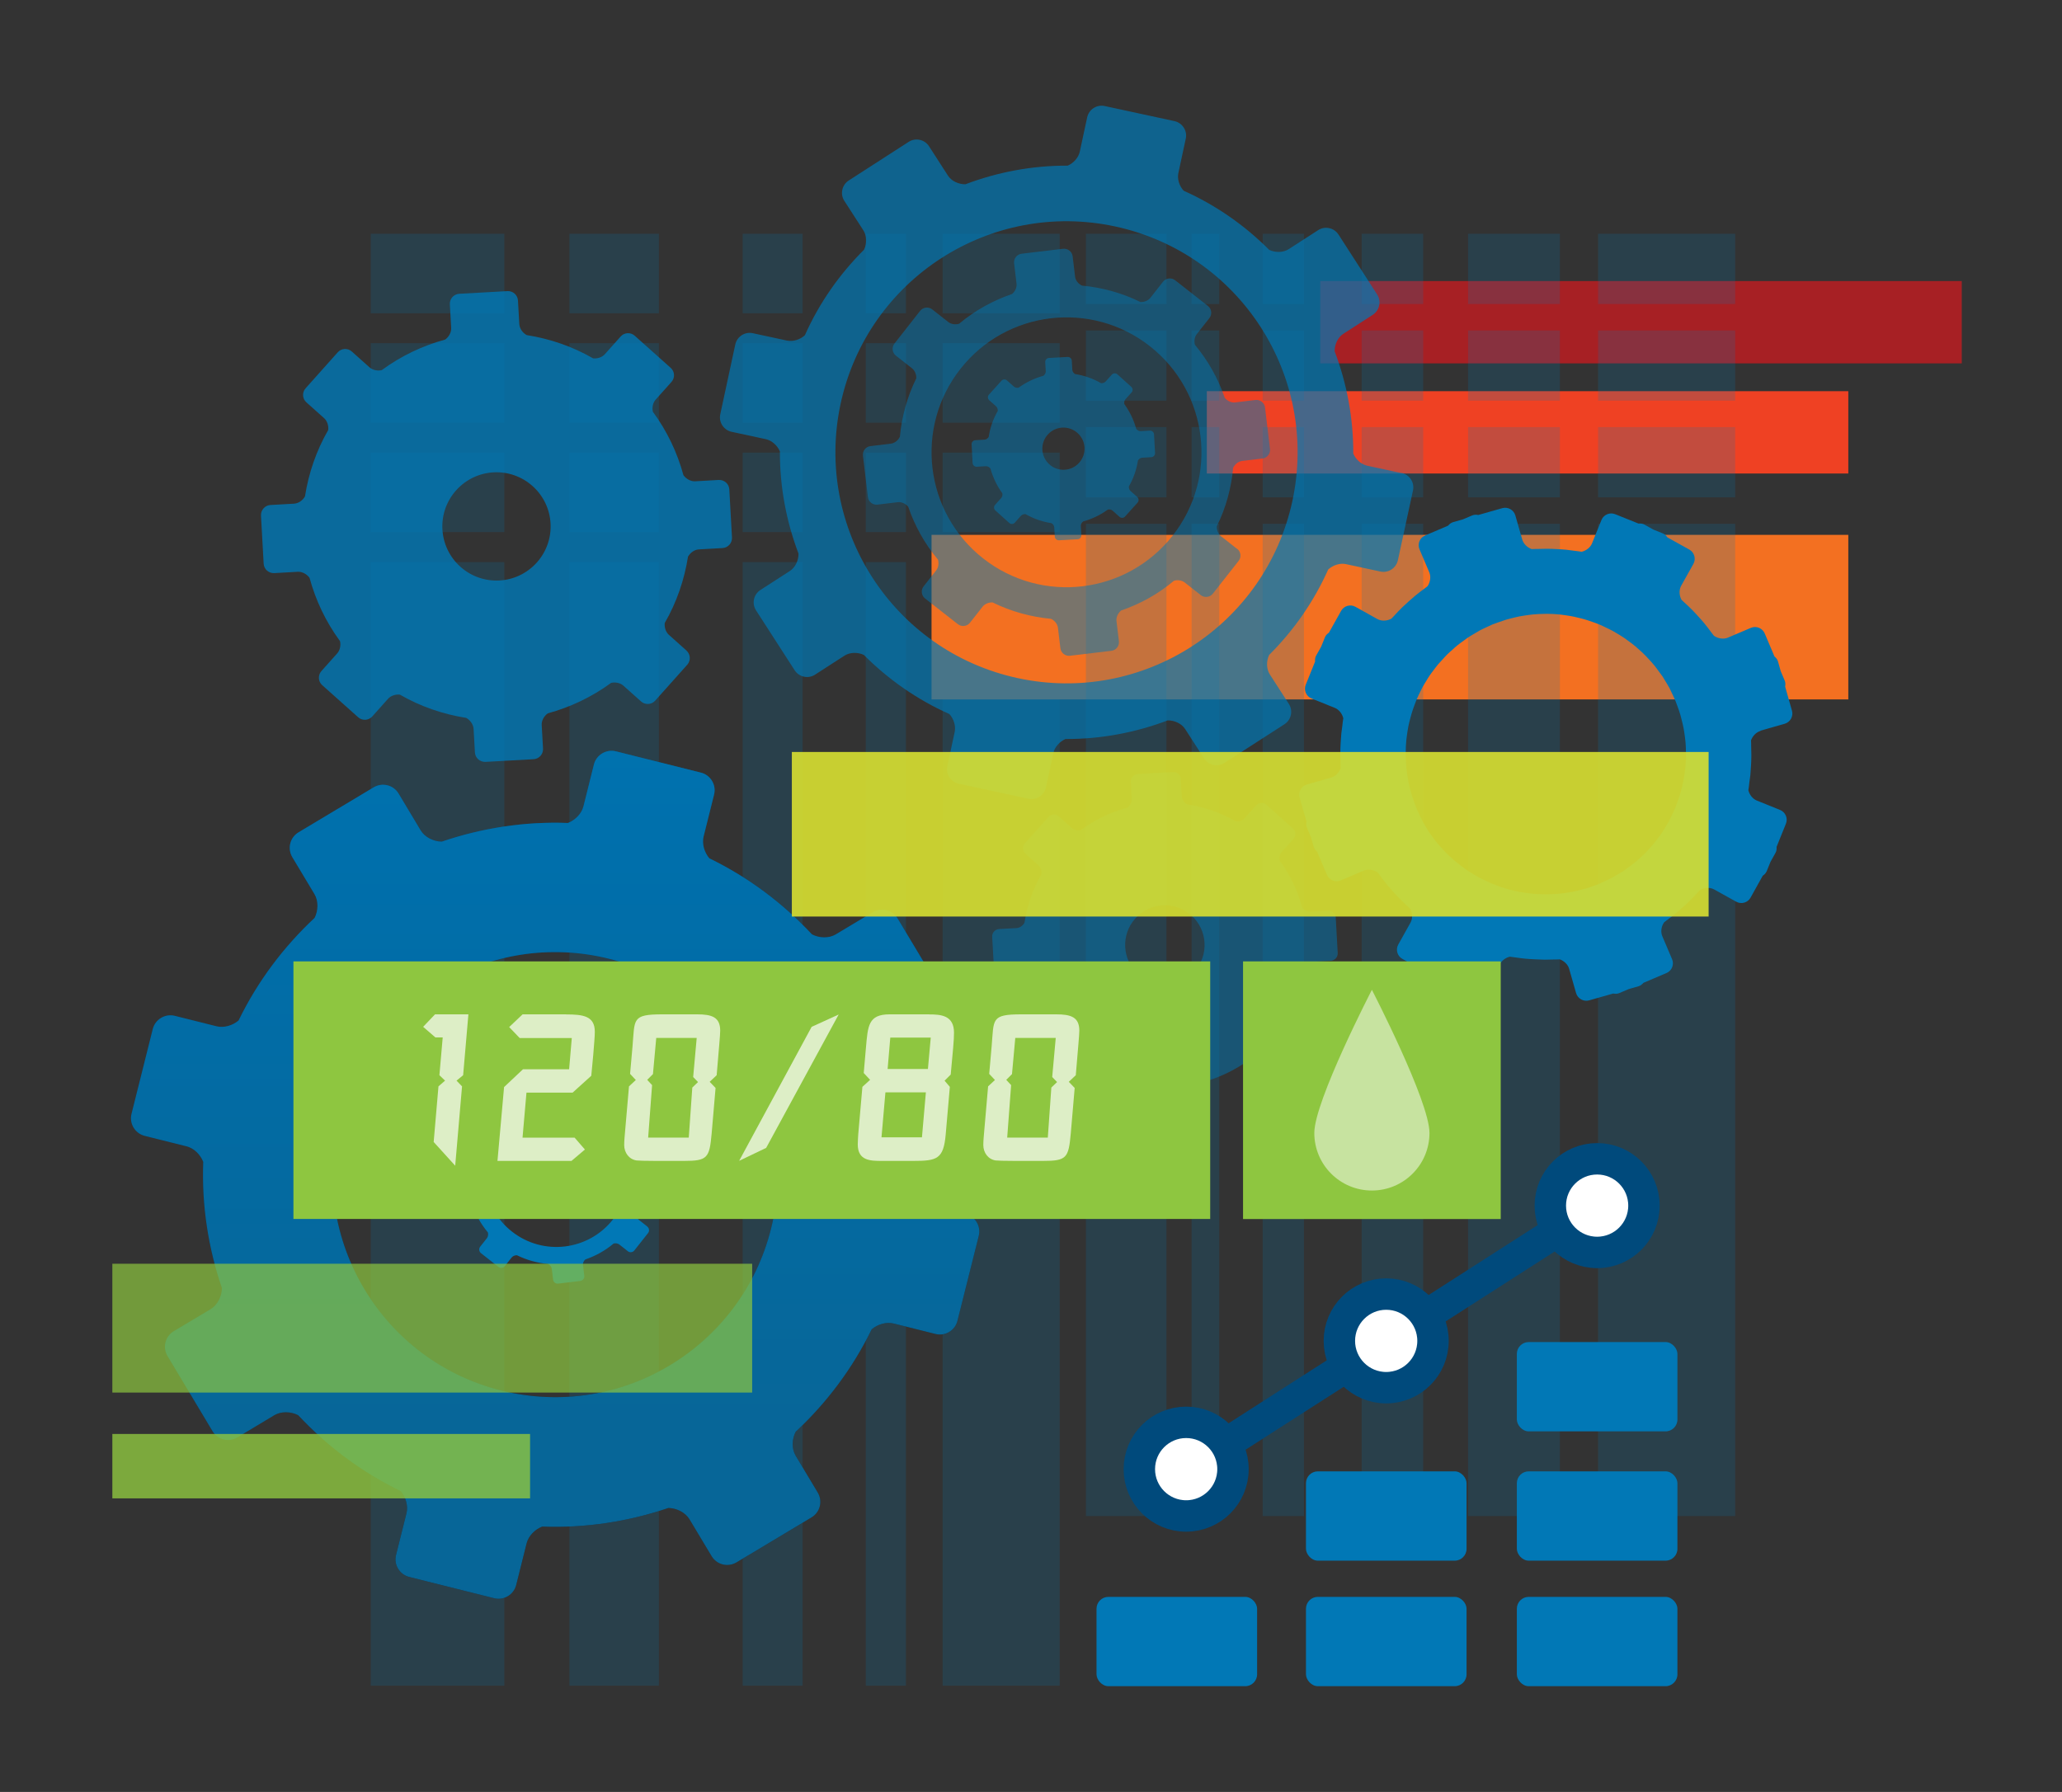 <?xml version="1.0" encoding="UTF-8"?>
<svg id="Layer_1" xmlns="http://www.w3.org/2000/svg" xmlns:xlink="http://www.w3.org/1999/xlink" viewBox="0 0 262.46 228.12">
  <rect x="0" y="0" width="262.46" height="228.12" fill="#333333" stroke="none"/>
  <defs>
    <style>
      .cls-1, .cls-2, .cls-3 {
        fill: none;
      }

      .cls-4, .cls-5, .cls-6 {
        fill: #8ec640;
      }

      .cls-4, .cls-7 {
        opacity: .8;
      }

      .cls-5, .cls-8, .cls-9 {
        opacity: .7;
      }

      .cls-10 {
        fill: #a72024;
      }

      .cls-11, .cls-12, .cls-13, .cls-14 {
        fill: #fff;
      }

      .cls-11, .cls-15 {
        opacity: .5;
      }

      .cls-16 {
        fill: #d8e031;
        opacity: .9;
      }

      .cls-17, .cls-7, .cls-8, .cls-15 {
        fill: #0178b6;
      }

      .cls-2, .cls-3, .cls-13, .cls-14 {
        stroke-miterlimit: 10;
      }

      .cls-2, .cls-13 {
        stroke: #0178b6;
        stroke-width: 3.69px;
      }

      .cls-18 {
        opacity: .19;
      }

      .cls-3, .cls-14 {
        stroke: #004a7c;
        stroke-width: 4px;
      }

      .cls-19 {
        fill: url(#linear-gradient);
        fill-rule: evenodd;
      }

      .cls-20 {
        fill: #f37021;
      }

      .cls-21 {
        clip-path: url(#clippath);
      }

      .cls-22 {
        fill: #ef4123;
      }
    </style>
    <clipPath id="clippath">
      <path class="cls-1" d="M122.89,154.51l-5.32-1.33c-.94-.24-1.76-1.04-2.13-1.98.21-5.55-.64-10.98-2.38-16.07.02-1.05.57-2.15,1.44-2.68l4.69-2.81c1.09-.65,1.44-2.07.79-3.16l-5.73-9.56c-.65-1.09-2.07-1.44-3.16-.79l-4.7,2.82c-.88.53-2.11.49-3.04,0-3.67-3.93-8.06-7.25-13.06-9.68-.65-.76-.97-1.87-.73-2.8l1.33-5.32c.31-1.23-.45-2.49-1.68-2.79l-10.81-2.71c-1.23-.31-2.49.45-2.8,1.67l-1.33,5.32c-.23.94-1.04,1.76-1.97,2.13-5.55-.21-10.98.64-16.08,2.38-1.05-.02-2.15-.56-2.68-1.44l-2.81-4.69c-.65-1.09-2.07-1.44-3.16-.79l-9.57,5.73c-1.09.65-1.44,2.07-.79,3.16l2.82,4.7c.52.87.49,2.1.02,3.03-3.93,3.67-7.25,8.06-9.68,13.06-.76.65-1.87.97-2.81.74l-5.31-1.33c-1.23-.31-2.49.45-2.8,1.67l-2.71,10.81c-.31,1.23.45,2.49,1.68,2.8l5.32,1.33c.94.23,1.76,1.04,2.13,1.98-.21,5.55.64,10.98,2.38,16.08-.02,1.05-.57,2.15-1.44,2.67l-4.7,2.81c-1.09.65-1.44,2.07-.79,3.16l5.73,9.57c.65,1.09,2.07,1.44,3.16.79l4.7-2.82c.88-.53,2.11-.49,3.04-.01,3.67,3.93,8.06,7.24,13.05,9.67.65.76.97,1.87.74,2.81l-1.33,5.32c-.31,1.23.45,2.49,1.68,2.79l10.81,2.71c1.23.31,2.49-.45,2.8-1.67l1.33-5.32c.24-.94,1.04-1.76,1.98-2.13,5.55.21,10.98-.64,16.07-2.37,1.05.02,2.15.57,2.68,1.44l2.82,4.7c.65,1.09,2.07,1.44,3.16.79l9.56-5.73c1.09-.65,1.44-2.07.79-3.16l-2.81-4.69c-.53-.88-.49-2.11,0-3.05,3.93-3.66,7.24-8.05,9.67-13.04.76-.65,1.87-.98,2.81-.74l5.32,1.33c1.23.31,2.49-.45,2.79-1.68l2.71-10.81c.31-1.23-.45-2.49-1.68-2.79ZM98.14,156.42c-3.8,15.17-19.19,24.39-34.36,20.59-15.17-3.8-24.39-19.19-20.59-34.36,3.8-15.17,19.19-24.39,34.36-20.59,15.17,3.8,24.39,19.19,20.59,34.36Z"/>
    </clipPath>
    <linearGradient id="linear-gradient" x1="79.22" y1="277.45" x2="79.22" y2="68.22" gradientUnits="userSpaceOnUse">
      <stop offset="0" stop-color="#231f20"/>
      <stop offset=".46" stop-color="#231f20"/>
      <stop offset=".8" stop-color="#004a7c"/>
      <stop offset="1" stop-color="#0178b6"/>
    </linearGradient>
  </defs>
  <g class="cls-18">
    <rect class="cls-17" x="47.19" y="71.56" width="17" height="143.03"/>
    <rect class="cls-17" x="72.48" y="71.56" width="11.39" height="143.03"/>
    <rect class="cls-17" x="94.53" y="71.56" width="7.63" height="143.03"/>
    <rect class="cls-17" x="110.2" y="71.56" width="5.11" height="143.03"/>
    <rect class="cls-17" x="119.98" y="71.56" width="14.9" height="143.03"/>
    <g>
      <rect class="cls-17" x="47.19" y="57.62" width="17" height="10.12"/>
      <rect class="cls-17" x="72.48" y="57.62" width="11.39" height="10.12"/>
      <rect class="cls-17" x="94.53" y="57.62" width="7.63" height="10.12"/>
      <rect class="cls-17" x="110.2" y="57.62" width="5.11" height="10.12"/>
      <rect class="cls-17" x="119.98" y="57.62" width="14.9" height="10.12"/>
    </g>
    <g>
      <rect class="cls-17" x="47.19" y="43.69" width="17" height="10.12"/>
      <rect class="cls-17" x="72.48" y="43.69" width="11.39" height="10.12"/>
      <rect class="cls-17" x="94.53" y="43.69" width="7.63" height="10.12"/>
      <rect class="cls-17" x="110.2" y="43.69" width="5.11" height="10.12"/>
      <rect class="cls-17" x="119.98" y="43.69" width="14.9" height="10.12"/>
    </g>
    <g>
      <rect class="cls-17" x="47.19" y="29.76" width="17" height="10.12"/>
      <rect class="cls-17" x="72.48" y="29.76" width="11.39" height="10.12"/>
      <rect class="cls-17" x="94.53" y="29.76" width="7.63" height="10.12"/>
      <rect class="cls-17" x="110.2" y="29.76" width="5.11" height="10.12"/>
      <rect class="cls-17" x="119.98" y="29.76" width="14.9" height="10.12"/>
    </g>
  </g>
  <g class="cls-21">
    <path class="cls-19" d="M-19.73,92.19l40.6,171.19,116.41,14.08,40.9-209.23s-107.65,19.45-133.95,17.4c-26.3-2.05-63.95,6.57-63.95,6.57Z"/>
  </g>
  <rect class="cls-20" x="118.57" y="68.09" width="116.69" height="20.95"/>
  <rect class="cls-22" x="153.61" y="49.8" width="81.65" height="10.48"/>
  <rect class="cls-10" x="168.05" y="35.78" width="81.65" height="10.48"/>
  <g class="cls-18">
    <rect class="cls-17" x="203.41" y="66.67" width="17.45" height="126.32" transform="translate(424.27 259.67) rotate(-180)"/>
    <rect class="cls-17" x="186.85" y="66.67" width="11.69" height="126.32" transform="translate(385.4 259.67) rotate(180)"/>
    <rect class="cls-17" x="173.31" y="66.67" width="7.83" height="126.32" transform="translate(354.46 259.67) rotate(180)"/>
    <rect class="cls-17" x="160.72" y="66.67" width="5.25" height="126.32" transform="translate(326.69 259.67) rotate(180)"/>
    <rect class="cls-17" x="151.67" y="66.67" width="3.52" height="126.32" transform="translate(306.86 259.67) rotate(-180)"/>
    <rect class="cls-17" x="138.21" y="66.67" width="10.25" height="126.32" transform="translate(286.68 259.67) rotate(180)"/>
    <g>
      <rect class="cls-17" x="203.41" y="54.37" width="17.45" height="8.94" transform="translate(424.27 117.68) rotate(180)"/>
      <rect class="cls-17" x="186.85" y="54.37" width="11.69" height="8.94" transform="translate(385.4 117.68) rotate(180)"/>
      <rect class="cls-17" x="173.31" y="54.37" width="7.83" height="8.94" transform="translate(354.46 117.68) rotate(180)"/>
      <rect class="cls-17" x="160.72" y="54.37" width="5.25" height="8.94" transform="translate(326.69 117.68) rotate(180)"/>
      <rect class="cls-17" x="151.67" y="54.37" width="3.52" height="8.94" transform="translate(306.86 117.68) rotate(180)"/>
      <rect class="cls-17" x="138.21" y="54.37" width="10.25" height="8.94" transform="translate(286.68 117.68) rotate(180)"/>
    </g>
    <g>
      <rect class="cls-17" x="203.41" y="42.06" width="17.45" height="8.94" transform="translate(424.27 93.07) rotate(180)"/>
      <rect class="cls-17" x="186.85" y="42.06" width="11.69" height="8.94" transform="translate(385.4 93.07) rotate(180)"/>
      <rect class="cls-17" x="173.31" y="42.06" width="7.83" height="8.94" transform="translate(354.46 93.07) rotate(180)"/>
      <rect class="cls-17" x="160.72" y="42.06" width="5.25" height="8.94" transform="translate(326.69 93.07) rotate(180)"/>
      <rect class="cls-17" x="151.67" y="42.06" width="3.52" height="8.94" transform="translate(306.86 93.07) rotate(180)"/>
      <rect class="cls-17" x="138.21" y="42.06" width="10.25" height="8.94" transform="translate(286.68 93.07) rotate(180)"/>
    </g>
    <g>
      <rect class="cls-17" x="203.41" y="29.76" width="17.45" height="8.94" transform="translate(424.27 68.46) rotate(180)"/>
      <rect class="cls-17" x="186.85" y="29.76" width="11.69" height="8.94" transform="translate(385.4 68.46) rotate(180)"/>
      <rect class="cls-17" x="173.31" y="29.76" width="7.83" height="8.94" transform="translate(354.46 68.46) rotate(180)"/>
      <rect class="cls-17" x="160.72" y="29.76" width="5.25" height="8.94" transform="translate(326.69 68.46) rotate(180)"/>
      <rect class="cls-17" x="151.67" y="29.76" width="3.52" height="8.94" transform="translate(306.86 68.46) rotate(180)"/>
      <rect class="cls-17" x="138.21" y="29.76" width="10.25" height="8.94" transform="translate(286.68 68.46) rotate(180)"/>
    </g>
  </g>
  <g>
    <line class="cls-2" x1="150.98" y1="187.03" x2="201.9" y2="154.37"/>
    <circle class="cls-13" cx="150.98" cy="187.03" r="5.96"/>
    <circle class="cls-13" cx="176.44" cy="170.7" r="5.96"/>
    <circle class="cls-13" cx="203.29" cy="153.48" r="5.96"/>
  </g>
  <rect class="cls-17" x="139.57" y="203.29" width="20.44" height="11.37" rx="1.51" ry="1.51"/>
  <rect class="cls-17" x="166.23" y="203.29" width="20.44" height="11.37" rx="1.51" ry="1.51"/>
  <rect class="cls-17" x="193.07" y="203.29" width="20.44" height="11.37" rx="1.51" ry="1.51"/>
  <rect class="cls-17" x="166.23" y="187.31" width="20.44" height="11.37" rx="1.51" ry="1.51"/>
  <rect class="cls-17" x="193.07" y="187.31" width="20.44" height="11.37" rx="1.51" ry="1.51"/>
  <rect class="cls-17" x="193.07" y="170.85" width="20.44" height="11.37" rx="1.51" ry="1.51"/>
  <path class="cls-7" d="M122.89,154.51l-5.32-1.33c-.94-.24-1.76-1.04-2.13-1.98.21-5.55-.64-10.98-2.38-16.07.02-1.05.57-2.15,1.44-2.68l4.69-2.81c1.09-.65,1.44-2.07.79-3.16l-5.73-9.56c-.65-1.09-2.07-1.44-3.16-.79l-4.7,2.82c-.88.53-2.11.49-3.04,0-3.67-3.93-8.06-7.25-13.06-9.68-.65-.76-.97-1.87-.73-2.8l1.33-5.32c.31-1.23-.45-2.49-1.68-2.79l-10.81-2.71c-1.23-.31-2.49.45-2.8,1.67l-1.33,5.32c-.23.94-1.04,1.76-1.97,2.13-5.55-.21-10.98.64-16.08,2.38-1.05-.02-2.15-.56-2.68-1.44l-2.81-4.69c-.65-1.09-2.07-1.44-3.16-.79l-9.57,5.73c-1.09.65-1.44,2.07-.79,3.16l2.82,4.7c.52.87.49,2.1.02,3.03-3.93,3.67-7.25,8.06-9.68,13.06-.76.65-1.87.97-2.81.74l-5.31-1.33c-1.23-.31-2.49.45-2.8,1.67l-2.71,10.81c-.31,1.23.45,2.49,1.68,2.8l5.32,1.33c.94.23,1.76,1.04,2.13,1.98-.21,5.55.64,10.98,2.38,16.08-.02,1.05-.57,2.15-1.44,2.67l-4.7,2.81c-1.09.65-1.44,2.07-.79,3.16l5.73,9.57c.65,1.09,2.07,1.44,3.16.79l4.7-2.82c.88-.53,2.11-.49,3.04-.01,3.67,3.93,8.06,7.24,13.05,9.67.65.76.97,1.87.74,2.81l-1.33,5.32c-.31,1.23.45,2.49,1.68,2.79l10.81,2.71c1.23.31,2.49-.45,2.8-1.67l1.33-5.32c.24-.94,1.04-1.76,1.98-2.13,5.55.21,10.98-.64,16.07-2.37,1.05.02,2.15.57,2.68,1.44l2.82,4.7c.65,1.09,2.07,1.44,3.16.79l9.56-5.73c1.09-.65,1.44-2.07.79-3.16l-2.81-4.69c-.53-.88-.49-2.11,0-3.05,3.93-3.66,7.24-8.05,9.67-13.04.76-.65,1.87-.98,2.81-.74l5.32,1.33c1.23.31,2.49-.45,2.79-1.68l2.71-10.81c.31-1.23-.45-2.49-1.68-2.79ZM98.14,156.42c-3.8,15.17-19.19,24.39-34.36,20.59-15.17-3.8-24.39-19.19-20.59-34.36,3.8-15.17,19.19-24.39,34.36-20.59,15.17,3.8,24.39,19.19,20.59,34.36Z"/>
  <path class="cls-8" d="M178.4,60.23l-4.37-.94c-.77-.17-1.46-.8-1.78-1.55.02-4.52-.82-8.92-2.37-13.02-.01-.86.4-1.77,1.1-2.22l3.75-2.42c.87-.56,1.12-1.73.56-2.59l-4.92-7.63c-.56-.87-1.73-1.12-2.59-.56l-3.75,2.42c-.7.45-1.7.46-2.48.09-3.09-3.1-6.76-5.68-10.89-7.53-.55-.6-.84-1.49-.67-2.26l.94-4.37c.22-1.01-.43-2.01-1.44-2.23l-8.88-1.92c-1.01-.22-2.01.43-2.23,1.44l-.94,4.37c-.17.77-.8,1.46-1.54,1.78-4.53-.02-8.92.82-13.02,2.37-.86.01-1.77-.4-2.22-1.1l-2.41-3.74c-.56-.87-1.73-1.12-2.59-.56l-7.63,4.92c-.87.56-1.12,1.73-.56,2.59l2.42,3.75c.45.7.46,1.69.09,2.47-3.1,3.09-5.69,6.75-7.53,10.89-.6.55-1.5.84-2.27.68l-4.36-.94c-1.01-.22-2.01.43-2.23,1.44l-1.91,8.88c-.22,1.01.43,2.01,1.44,2.23l4.36.94c.77.17,1.46.8,1.79,1.55-.02,4.53.82,8.92,2.37,13.02.01.85-.4,1.76-1.1,2.21l-3.75,2.42c-.87.56-1.12,1.73-.56,2.59l4.92,7.63c.56.87,1.73,1.12,2.59.56l3.75-2.42c.7-.45,1.7-.46,2.47-.09,3.09,3.1,6.75,5.68,10.88,7.52.55.6.84,1.5.68,2.27l-.94,4.37c-.22,1.01.43,2.01,1.44,2.23l8.88,1.91c1.01.22,2.01-.43,2.23-1.44l.94-4.37c.17-.77.8-1.46,1.55-1.79,4.52.02,8.92-.82,13.01-2.37.86-.01,1.77.4,2.22,1.1l2.42,3.75c.56.87,1.73,1.12,2.59.56l7.63-4.92c.87-.56,1.12-1.73.56-2.59l-2.42-3.75c-.45-.7-.46-1.7-.09-2.48,3.1-3.09,5.68-6.75,7.52-10.88.6-.55,1.5-.85,2.27-.68l4.37.94c1.01.22,2.01-.43,2.23-1.44l1.92-8.88c.22-1.01-.43-2.01-1.44-2.23ZM164.5,63.78c-3.43,15.88-19.07,25.97-34.95,22.55-15.88-3.43-25.97-19.08-22.55-34.95,3.43-15.88,19.08-25.97,34.95-22.55,15.88,3.43,25.97,19.07,22.55,34.95Z"/>
  <path class="cls-7" d="M87.39,82.83l-2.25-2.01c-.4-.36-.59-.96-.53-1.51,1.53-2.65,2.5-5.52,2.96-8.44.28-.51.83-.9,1.39-.93l3.01-.17c.7-.04,1.23-.64,1.2-1.34l-.34-6.13c-.04-.7-.64-1.23-1.34-1.2l-3.01.17c-.56.03-1.15-.3-1.49-.78-.78-2.86-2.07-5.6-3.89-8.07-.12-.54,0-1.16.36-1.55l2.01-2.25c.47-.52.42-1.33-.1-1.79l-4.58-4.09c-.52-.47-1.33-.42-1.79.1l-2.01,2.25c-.35.4-.96.59-1.5.53-2.65-1.53-5.52-2.5-8.45-2.96-.51-.28-.9-.83-.94-1.39l-.17-3.01c-.04-.7-.64-1.24-1.34-1.2l-6.13.34c-.7.04-1.24.64-1.2,1.34l.17,3.01c.03.56-.3,1.15-.77,1.48-2.86.78-5.6,2.07-8.07,3.89-.54.12-1.16,0-1.56-.36l-2.25-2.01c-.52-.47-1.33-.42-1.79.1l-4.09,4.58c-.47.52-.42,1.33.1,1.79l2.25,2.01c.4.36.59.96.53,1.51-1.53,2.65-2.5,5.52-2.96,8.45-.28.51-.83.9-1.39.93l-3.01.17c-.7.04-1.23.64-1.2,1.34l.34,6.13c.04.7.64,1.23,1.34,1.2l3.01-.17c.56-.03,1.15.3,1.49.77.78,2.86,2.07,5.6,3.88,8.06.12.54,0,1.16-.36,1.56l-2.01,2.25c-.46.52-.42,1.33.1,1.79l4.58,4.09c.52.47,1.33.42,1.79-.1l2.01-2.25c.36-.4.96-.59,1.51-.53,2.65,1.53,5.52,2.5,8.44,2.96.51.28.9.83.94,1.39l.17,3.01c.04.7.64,1.23,1.34,1.2l6.13-.34c.7-.04,1.23-.64,1.2-1.34l-.17-3.01c-.03-.56.3-1.16.78-1.49,2.86-.78,5.59-2.07,8.06-3.88.54-.12,1.16,0,1.56.36l2.25,2.01c.52.46,1.33.42,1.79-.1l4.09-4.58c.46-.52.42-1.33-.1-1.79ZM68.33,71.61c-2.54,2.84-6.89,3.08-9.73.54-2.84-2.54-3.08-6.9-.54-9.73,2.54-2.84,6.89-3.08,9.73-.54,2.84,2.54,3.08,6.89.54,9.73Z"/>
  <path class="cls-15" d="M144.78,63.29l-.88-.78c-.16-.14-.23-.37-.21-.59.59-1.03.98-2.15,1.15-3.29.11-.2.32-.35.54-.36l1.17-.07c.27-.02.48-.25.47-.52l-.13-2.39c-.02-.27-.25-.48-.52-.47l-1.17.07c-.22.01-.45-.12-.58-.3-.3-1.11-.81-2.18-1.51-3.15-.05-.21,0-.45.14-.61l.79-.88c.18-.2.16-.52-.04-.7l-1.78-1.6c-.2-.18-.52-.16-.7.04l-.79.88c-.14.15-.37.23-.59.21-1.03-.6-2.15-.98-3.29-1.16-.2-.11-.35-.32-.36-.54l-.07-1.17c-.01-.27-.25-.48-.52-.47l-2.39.13c-.27.02-.48.25-.47.52l.07,1.17c.01.22-.12.45-.3.58-1.11.3-2.18.81-3.15,1.51-.21.05-.45,0-.61-.14l-.88-.78c-.2-.18-.52-.16-.7.04l-1.6,1.78c-.18.2-.16.52.04.7l.88.78c.15.14.23.37.21.59-.6,1.03-.98,2.15-1.15,3.29-.11.2-.32.35-.54.36l-1.17.07c-.27.02-.48.25-.47.52l.13,2.39c.02.27.25.48.52.47l1.17-.07c.22-.01.45.12.58.3.31,1.11.81,2.18,1.51,3.14.05.21,0,.45-.14.61l-.79.88c-.18.2-.16.52.04.7l1.78,1.6c.2.18.52.16.7-.04l.78-.88c.14-.15.37-.23.59-.21,1.03.6,2.15.97,3.29,1.15.2.11.35.32.36.54l.07,1.17c.01.27.25.48.52.47l2.39-.13c.27-.01.48-.25.47-.52l-.07-1.17c-.01-.22.12-.45.3-.58,1.11-.3,2.18-.81,3.14-1.51.21-.05.45,0,.61.14l.88.79c.2.18.52.16.7-.04l1.6-1.78c.18-.2.16-.52-.04-.7ZM137.36,58.91c-.99,1.11-2.69,1.2-3.79.21-1.11-.99-1.2-2.69-.21-3.79.99-1.11,2.69-1.2,3.79-.21,1.11.99,1.2,2.69.21,3.79Z"/>
  <path class="cls-15" d="M166.03,131.91l-1.65-1.48c-.29-.26-.43-.71-.39-1.11,1.12-1.95,1.84-4.05,2.17-6.2.2-.37.61-.66,1.02-.69l2.21-.12c.51-.03.91-.47.88-.98l-.25-4.5c-.03-.51-.47-.91-.98-.88l-2.21.12c-.41.02-.85-.22-1.09-.57-.57-2.1-1.52-4.11-2.85-5.92-.09-.39,0-.85.27-1.14l1.48-1.65c.34-.38.31-.97-.07-1.32l-3.36-3.01c-.38-.34-.97-.31-1.32.07l-1.48,1.65c-.26.29-.7.43-1.1.39-1.95-1.12-4.05-1.84-6.2-2.17-.37-.2-.66-.61-.69-1.02l-.12-2.21c-.03-.51-.47-.91-.98-.88l-4.5.25c-.51.03-.91.47-.88.98l.12,2.21c.02.41-.22.84-.57,1.09-2.1.57-4.11,1.52-5.92,2.85-.4.09-.85,0-1.14-.26l-1.65-1.48c-.38-.34-.97-.31-1.32.07l-3,3.36c-.34.38-.31.97.07,1.32l1.65,1.48c.29.26.43.71.39,1.11-1.12,1.95-1.84,4.05-2.17,6.2-.2.37-.61.66-1.02.68l-2.21.12c-.51.03-.91.47-.88.98l.25,4.5c.03.51.47.91.98.88l2.21-.12c.41-.02.85.22,1.09.57.57,2.1,1.52,4.11,2.85,5.92.09.4,0,.85-.26,1.14l-1.48,1.65c-.34.38-.31.97.07,1.32l3.36,3.01c.38.34.97.31,1.32-.07l1.48-1.65c.26-.29.71-.43,1.11-.39,1.95,1.12,4.05,1.84,6.2,2.17.37.2.66.61.69,1.02l.12,2.21c.03.51.47.91.98.88l4.5-.25c.51-.03.91-.47.88-.98l-.12-2.21c-.02-.41.22-.85.57-1.09,2.1-.57,4.11-1.52,5.92-2.85.4-.09.85,0,1.15.26l1.65,1.48c.38.34.97.31,1.32-.07l3.01-3.36c.34-.38.31-.97-.07-1.32ZM152.04,123.67c-1.86,2.08-5.06,2.26-7.14.4-2.08-1.86-2.26-5.06-.4-7.14,1.86-2.08,5.06-2.26,7.14-.4,2.08,1.86,2.26,5.06.4,7.14Z"/>
  <path class="cls-17" d="M224.08,93.02l3.08-.88c.71-.2,1.13-.95.93-1.66l-.87-3.07c.05-.26.05-.52-.06-.78l-.5-1.18-.35-1.24c-.08-.27-.25-.48-.45-.64l-1.24-2.93c-.29-.68-1.08-1-1.76-.71l-2.94,1.25c-.55.23-1.26.11-1.76-.24-.08-.11-.17-.21-.25-.32-.32-.43-.64-.86-.97-1.26-.23-.28-.47-.55-.71-.81-.25-.27-.49-.55-.75-.81-.37-.38-.75-.74-1.15-1.1-.1-.09-.19-.19-.3-.28-.3-.54-.34-1.25-.05-1.78l1.56-2.79c.36-.65.13-1.47-.52-1.83l-2.79-1.55c-.14-.22-.33-.41-.59-.51l-1.19-.48-1.13-.63c-.24-.14-.51-.16-.77-.14l-2.96-1.19c-.69-.28-1.48.06-1.75.74l-1.2,2.97c-.21.52-.74.93-1.31,1.07-.33-.06-.66-.08-.99-.13-.3-.04-.61-.09-.92-.12-.43-.04-.86-.07-1.3-.09-.4-.02-.81-.04-1.21-.04-.34,0-.67.01-1.01.02-.32.01-.63,0-.95.02-.55-.2-1.03-.66-1.19-1.2l-.88-3.08c-.2-.71-.95-1.13-1.66-.93l-3.06.87c-.26-.05-.52-.05-.78.06l-1.18.5-1.24.35c-.27.08-.48.25-.64.45l-2.93,1.25c-.68.29-1,1.08-.71,1.76l1.25,2.94c.23.55.12,1.25-.23,1.76-.12.08-.23.18-.35.27-.42.31-.83.62-1.23.95-.29.24-.57.49-.85.74-.26.24-.53.48-.78.72-.38.37-.75.76-1.11,1.16-.09.1-.19.19-.28.29-.54.3-1.25.34-1.78.05l-2.79-1.56c-.65-.36-1.47-.13-1.83.52l-1.55,2.78c-.22.14-.41.33-.51.59l-.48,1.19-.63,1.12c-.14.24-.16.51-.14.77l-1.19,2.95c-.28.69.06,1.48.74,1.75l2.97,1.2c.52.21.94.75,1.07,1.32-.06.31-.08.63-.12.94-.05.33-.09.65-.13.99-.04.41-.07.83-.09,1.24-.02.42-.04.84-.04,1.26,0,.33.01.66.02.99.01.31,0,.63.02.94-.2.55-.66,1.04-1.21,1.19l-3.08.88c-.71.2-1.13.95-.93,1.66l.87,3.06c-.05.26-.05.53.06.78l.51,1.2.35,1.22c.08.27.24.47.44.64l1.25,2.94c.29.68,1.08,1,1.76.71l2.94-1.25c.55-.23,1.26-.11,1.76.24.08.12.18.23.27.35.31.42.62.84.95,1.24.23.28.47.55.71.82.25.28.5.55.76.82.36.37.74.72,1.12,1.07.11.1.21.21.32.31.3.54.34,1.25.05,1.77l-1.56,2.79c-.36.65-.13,1.47.52,1.83l2.79,1.55c.14.22.33.4.59.51l1.17.47,1.14.64c.25.14.51.16.77.14l2.95,1.19c.69.28,1.48-.06,1.75-.74l1.2-2.97c.21-.52.75-.94,1.32-1.07.3.05.6.07.9.12.35.05.69.1,1.04.13.4.04.79.06,1.19.08.44.02.87.04,1.32.05.31,0,.62-.01.92-.02.33-.01.66,0,.99-.02.55.2,1.04.66,1.19,1.21l.88,3.08c.2.71.95,1.13,1.66.93l3.06-.87c.26.05.53.05.79-.06l1.2-.51,1.22-.35c.27-.08.47-.24.64-.44l2.94-1.25c.68-.29,1-1.08.71-1.76l-1.25-2.94c-.23-.55-.12-1.26.24-1.76.11-.08.21-.16.31-.24.43-.32.86-.64,1.27-.98.28-.23.56-.48.83-.73.27-.24.54-.48.79-.73.38-.36.73-.75,1.09-1.14.1-.11.2-.2.3-.31.54-.3,1.25-.34,1.78-.05l2.8,1.56c.65.36,1.47.13,1.83-.52l1.55-2.79c.22-.14.4-.33.51-.59l.48-1.18.63-1.13c.14-.24.16-.51.14-.77l1.19-2.95c.28-.69-.06-1.47-.74-1.75l-2.97-1.2c-.52-.21-.94-.75-1.07-1.31.06-.32.08-.63.12-.95.05-.32.09-.64.13-.97.04-.42.07-.83.09-1.25.02-.42.04-.83.04-1.25,0-.33-.01-.66-.02-.99-.01-.32,0-.63-.02-.95.2-.55.66-1.04,1.21-1.19ZM214.58,96.84c-.02.35-.04.7-.08,1.05-.03.24-.06.48-.1.73-.05.33-.1.66-.17.98-.05.26-.12.52-.18.78-.08.3-.16.6-.25.9-.09.28-.19.55-.29.83-.1.28-.2.56-.32.84-.11.26-.23.51-.35.76-.14.29-.27.57-.42.85-.11.21-.24.4-.36.6-.18.31-.36.61-.56.91-.11.16-.23.31-.35.47-.23.31-.45.62-.69.91-.13.16-.28.3-.41.46-.24.27-.48.54-.74.8-.19.19-.4.37-.6.55-.22.2-.43.4-.66.58-.27.22-.54.41-.82.61-.18.13-.36.27-.55.4-.3.2-.62.38-.94.57-.18.11-.36.22-.55.32-.3.16-.62.3-.93.45-.22.1-.44.21-.67.31-.28.12-.57.22-.86.32-.27.1-.55.2-.83.28-.28.08-.56.15-.84.22-.29.07-.59.15-.88.2-.3.06-.59.1-.89.15-.28.04-.55.08-.83.1-.32.03-.64.05-.96.06-.26.01-.51.02-.77.02-.34,0-.68-.01-1.01-.03-.24-.01-.48-.03-.71-.05-.35-.04-.71-.08-1.06-.14-.22-.04-.44-.07-.66-.11-.37-.07-.74-.16-1.11-.26-.19-.05-.39-.1-.58-.16-.39-.12-.78-.26-1.16-.4-.17-.07-.35-.13-.52-.2-.38-.16-.75-.34-1.12-.52-.17-.08-.34-.16-.51-.25-.34-.18-.66-.38-.99-.59-.18-.11-.36-.21-.53-.33-.31-.21-.6-.43-.89-.66-.17-.13-.34-.25-.5-.38-.31-.26-.6-.53-.9-.81-.12-.12-.25-.22-.37-.34-.33-.33-.64-.68-.95-1.04-.06-.08-.13-.14-.2-.22-.32-.39-.62-.8-.91-1.22-.04-.05-.07-.1-.11-.15-.27-.41-.52-.83-.76-1.26-.04-.08-.09-.15-.13-.23-.21-.38-.39-.77-.56-1.17-.07-.15-.14-.29-.2-.44-.14-.34-.26-.69-.38-1.04-.08-.22-.16-.44-.22-.66-.1-.32-.18-.65-.26-.97-.06-.25-.12-.5-.17-.76-.06-.33-.11-.66-.16-.99-.03-.25-.07-.5-.09-.74-.03-.34-.05-.68-.07-1.02,0-.24-.02-.48-.02-.71,0-.35.01-.7.03-1.05.01-.23.03-.46.05-.69.04-.36.08-.71.14-1.07.04-.22.07-.44.11-.66.07-.36.16-.73.26-1.09.05-.21.11-.41.17-.62.11-.37.24-.74.38-1.11.07-.19.14-.39.22-.58.14-.35.31-.68.47-1.02.1-.21.2-.42.31-.62.15-.28.32-.55.49-.82.14-.24.28-.47.44-.7.15-.23.32-.44.48-.65.19-.25.37-.5.57-.74.17-.2.35-.39.53-.58.21-.23.41-.46.63-.68.21-.21.43-.4.65-.59.21-.19.41-.38.62-.55.26-.21.52-.4.79-.59.2-.14.39-.29.59-.43.27-.18.56-.34.84-.51.22-.13.44-.27.66-.39.26-.14.52-.25.78-.38.28-.13.55-.26.83-.38.22-.09.46-.17.68-.25.34-.12.68-.24,1.03-.35.21-.06.42-.11.63-.17.37-.1.74-.18,1.11-.26.22-.04.44-.07.66-.11.36-.06.72-.1,1.08-.14.23-.02.47-.03.7-.05.35-.02.7-.03,1.04-.03.24,0,.48.01.72.02.34.02.68.04,1.02.08.25.03.49.06.74.1.33.05.66.1.98.17.25.05.51.12.76.18.31.08.63.16.93.26.26.08.51.17.76.26.31.11.61.22.91.35.23.1.44.2.66.31.32.15.65.31.96.48.15.08.29.18.44.26.36.21.72.43,1.07.67.08.06.16.12.24.18.39.28.77.56,1.14.87.06.05.11.1.16.15.38.32.75.66,1.1,1.02.08.08.14.16.22.24.32.33.63.67.92,1.03.11.13.2.27.31.41.24.32.48.64.71.97.11.17.21.35.32.53.2.32.39.64.57.97.09.18.17.36.26.55.17.35.34.7.49,1.07.07.17.12.34.19.51.15.39.29.79.41,1.2.05.16.09.33.13.5.11.41.21.83.29,1.24.03.18.06.37.09.55.06.39.11.78.15,1.18.02.21.03.42.04.63.02.37.03.74.03,1.11,0,.23-.01.45-.02.68Z"/>
  <path class="cls-15" d="M157.47,69.88l-2.05-1.61c-.36-.28-.56-.8-.54-1.27,1.17-2.37,1.85-4.89,2.08-7.44.21-.45.66-.82,1.15-.88l2.58-.31c.6-.07,1.03-.62.96-1.22l-.63-5.27c-.07-.6-.62-1.03-1.22-.96l-2.59.31c-.48.06-1.01-.2-1.32-.59-.83-2.42-2.1-4.71-3.79-6.74-.13-.46-.06-1,.23-1.36l1.61-2.05c.37-.47.29-1.17-.19-1.54l-4.17-3.27c-.47-.37-1.17-.29-1.54.18l-1.61,2.05c-.28.36-.79.56-1.27.54-2.37-1.17-4.89-1.85-7.44-2.09-.45-.21-.83-.66-.88-1.15l-.31-2.58c-.07-.6-.62-1.03-1.22-.96l-5.27.63c-.6.07-1.03.62-.96,1.22l.31,2.59c.06.48-.19,1.01-.58,1.32-2.42.83-4.71,2.09-6.74,3.79-.46.13-1,.06-1.36-.22l-2.05-1.61c-.47-.37-1.17-.29-1.54.18l-3.27,4.17c-.37.47-.29,1.17.19,1.54l2.05,1.61c.36.28.56.8.54,1.27-1.17,2.37-1.85,4.89-2.09,7.44-.21.45-.66.82-1.15.88l-2.59.31c-.6.07-1.03.62-.96,1.22l.63,5.27c.07.6.62,1.03,1.22.96l2.59-.31c.48-.06,1.01.2,1.32.58.83,2.42,2.09,4.71,3.79,6.73.13.46.06,1-.22,1.36l-1.61,2.05c-.37.47-.29,1.17.19,1.54l4.17,3.27c.47.37,1.17.29,1.54-.18l1.61-2.05c.28-.36.8-.56,1.27-.54,2.37,1.17,4.89,1.85,7.44,2.09.45.21.83.66.88,1.15l.31,2.59c.07.6.62,1.03,1.22.96l5.27-.63c.6-.07,1.03-.62.96-1.22l-.31-2.58c-.06-.48.2-1.01.59-1.33,2.42-.83,4.71-2.09,6.73-3.79.46-.13,1-.06,1.36.22l2.05,1.61c.47.37,1.17.29,1.54-.19l3.28-4.17c.37-.47.29-1.17-.19-1.54ZM149.26,68.19c-5.86,7.46-16.66,8.76-24.12,2.9-7.46-5.86-8.76-16.66-2.9-24.12,5.86-7.46,16.66-8.76,24.12-2.9,7.46,5.86,8.76,16.66,2.9,24.12Z"/>
  <path class="cls-17" d="M82.39,156.14l-1.09-.86c-.19-.15-.3-.42-.29-.68.62-1.26.99-2.61,1.11-3.96.11-.24.35-.44.61-.47l1.38-.17c.32-.04.55-.33.51-.65l-.34-2.81c-.04-.32-.33-.55-.65-.51l-1.38.17c-.26.03-.54-.1-.7-.31-.44-1.29-1.12-2.51-2.02-3.59-.07-.24-.03-.53.12-.72l.86-1.09c.2-.25.15-.62-.1-.82l-2.22-1.75c-.25-.2-.62-.15-.82.1l-.86,1.09c-.15.19-.42.3-.67.29-1.26-.62-2.61-.99-3.97-1.11-.24-.11-.44-.35-.47-.61l-.17-1.38c-.04-.32-.33-.55-.65-.51l-2.81.34c-.32.04-.55.33-.51.65l.17,1.38c.03.26-.1.54-.31.7-1.29.44-2.51,1.12-3.59,2.02-.24.07-.53.03-.73-.12l-1.09-.86c-.25-.2-.62-.15-.82.1l-1.75,2.22c-.2.25-.15.62.1.82l1.09.86c.19.15.3.42.29.68-.62,1.26-.99,2.61-1.11,3.97-.11.24-.35.44-.61.47l-1.38.17c-.32.04-.55.33-.51.65l.34,2.81c.04.32.33.55.65.51l1.38-.17c.26-.03.54.1.7.31.44,1.29,1.12,2.51,2.02,3.59.07.24.03.53-.12.73l-.86,1.09c-.2.25-.15.62.1.82l2.22,1.75c.25.2.62.15.82-.1l.86-1.09c.15-.19.42-.3.68-.29,1.26.62,2.61.99,3.96,1.11.24.11.44.35.47.61l.17,1.38c.04.32.33.55.65.51l2.81-.34c.32-.04.55-.33.51-.65l-.17-1.38c-.03-.26.1-.54.31-.71,1.29-.44,2.51-1.11,3.59-2.02.24-.07.53-.03.73.12l1.09.86c.25.2.62.15.82-.1l1.75-2.22c.2-.25.15-.62-.1-.82ZM78.02,155.24c-3.12,3.98-8.88,4.67-12.85,1.55-3.98-3.12-4.67-8.88-1.55-12.85,3.12-3.98,8.88-4.67,12.85-1.55,3.98,3.12,4.67,8.88,1.55,12.85Z"/>
  <rect class="cls-5" x="14.3" y="160.88" width="81.44" height="16.4"/>
  <rect class="cls-4" x="14.3" y="182.55" width="53.17" height="8.2"/>
  <rect class="cls-6" x="158.22" y="122.39" width="32.8" height="32.8"/>
  <path class="cls-11" d="M181.95,144.23c0,4.05-3.28,7.33-7.33,7.33s-7.33-3.28-7.33-7.33,7.33-18.22,7.33-18.22c0,0,7.33,14.17,7.33,18.22Z"/>
  <rect class="cls-6" x="37.35" y="122.39" width="116.69" height="32.79"/>
  <g class="cls-9">
    <polygon class="cls-12" points="53.86 130.72 55.42 132.07 56.35 132.07 55.93 136.88 56.65 137.57 55.81 138.3 55.2 145.38 57.94 148.4 58.81 138.3 58.11 137.57 58.95 136.88 59.62 129.13 55.37 129.13 53.86 130.72"/>
    <path class="cls-12" d="M72.06,129.13h-5.54l-1.71,1.62,1.34,1.4h6.63l-.34,3.97h-5.87l-2.41,2.27-.84,9.4h9.42l1.71-1.45-1.31-1.51h-6.63l.5-5.73h5.87l2.38-2.15.25-2.66c.11-1.34.2-2.41.2-2.94,0-2.01-1.48-2.21-3.66-2.21Z"/>
    <path class="cls-12" d="M94.08,147.78l3.44-1.65,9.23-16.98-3.44,1.57-9.23,17.06Z"/>
    <path class="cls-12" d="M134.44,129.13h-4.42c-3.92,0-3.5.61-3.8,4.08l-.31,3.5.73.78-.87.81-.5,5.76c-.03.45-.11,1.06-.11,1.71,0,.98.62,1.82,1.57,1.96.22.03,1.17.06,2.49.06h3.52c3.02,0,3.27-.36,3.55-3.47l.5-5.82-.75-.78.89-.84.34-4.03c.06-.64.11-1.43.11-1.65,0-1.73-1.09-2.07-2.94-2.07ZM133.82,138.44l-.45,6.38h-5.17l.5-6.68-.62-.67.73-.73.42-4.61h5.15l-.45,4.98.62.64-.73.7Z"/>
    <path class="cls-12" d="M88.73,129.13h-4.42c-3.92,0-3.5.61-3.8,4.08l-.31,3.5.73.78-.87.81-.5,5.76c-.03.45-.11,1.06-.11,1.71,0,.98.62,1.82,1.57,1.96.22.03,1.17.06,2.49.06h3.52c3.02,0,3.27-.36,3.55-3.47l.5-5.82-.75-.78.89-.84.34-4.03c.06-.64.11-1.43.11-1.65,0-1.73-1.09-2.07-2.94-2.07ZM88.12,138.44l-.45,6.38h-5.17l.5-6.68-.62-.67.73-.73.42-4.61h5.15l-.45,4.98.62.64-.73.7Z"/>
    <path class="cls-12" d="M118.27,129.13h-5.03c-2.74,0-2.77,1.48-3.02,4.25l-.28,3.22.81.87-.98.89-.48,5.48c-.08.81-.11,1.68-.11,1.85,0,2.07,1.59,2.1,3.05,2.1h4c3.02,0,3.86-.22,4.14-3.33l.53-6.1-.67-.78.78-.78.31-3.38c.08-.81.11-1.59.11-1.96,0-2.21-1.68-2.32-3.16-2.32ZM117.35,144.79h-5.15l.5-5.73h5.15l-.5,5.73ZM118.1,136.09h-5.12l.34-4h5.15l-.36,4Z"/>
  </g>
  <rect class="cls-16" x="100.79" y="95.73" width="116.69" height="20.95"/>
  <g>
    <line class="cls-3" x1="150.98" y1="187.03" x2="201.9" y2="154.37"/>
    <circle class="cls-14" cx="150.98" cy="187.03" r="5.96"/>
    <circle class="cls-14" cx="176.44" cy="170.7" r="5.96"/>
    <circle class="cls-14" cx="203.29" cy="153.48" r="5.96"/>
  </g>
</svg>